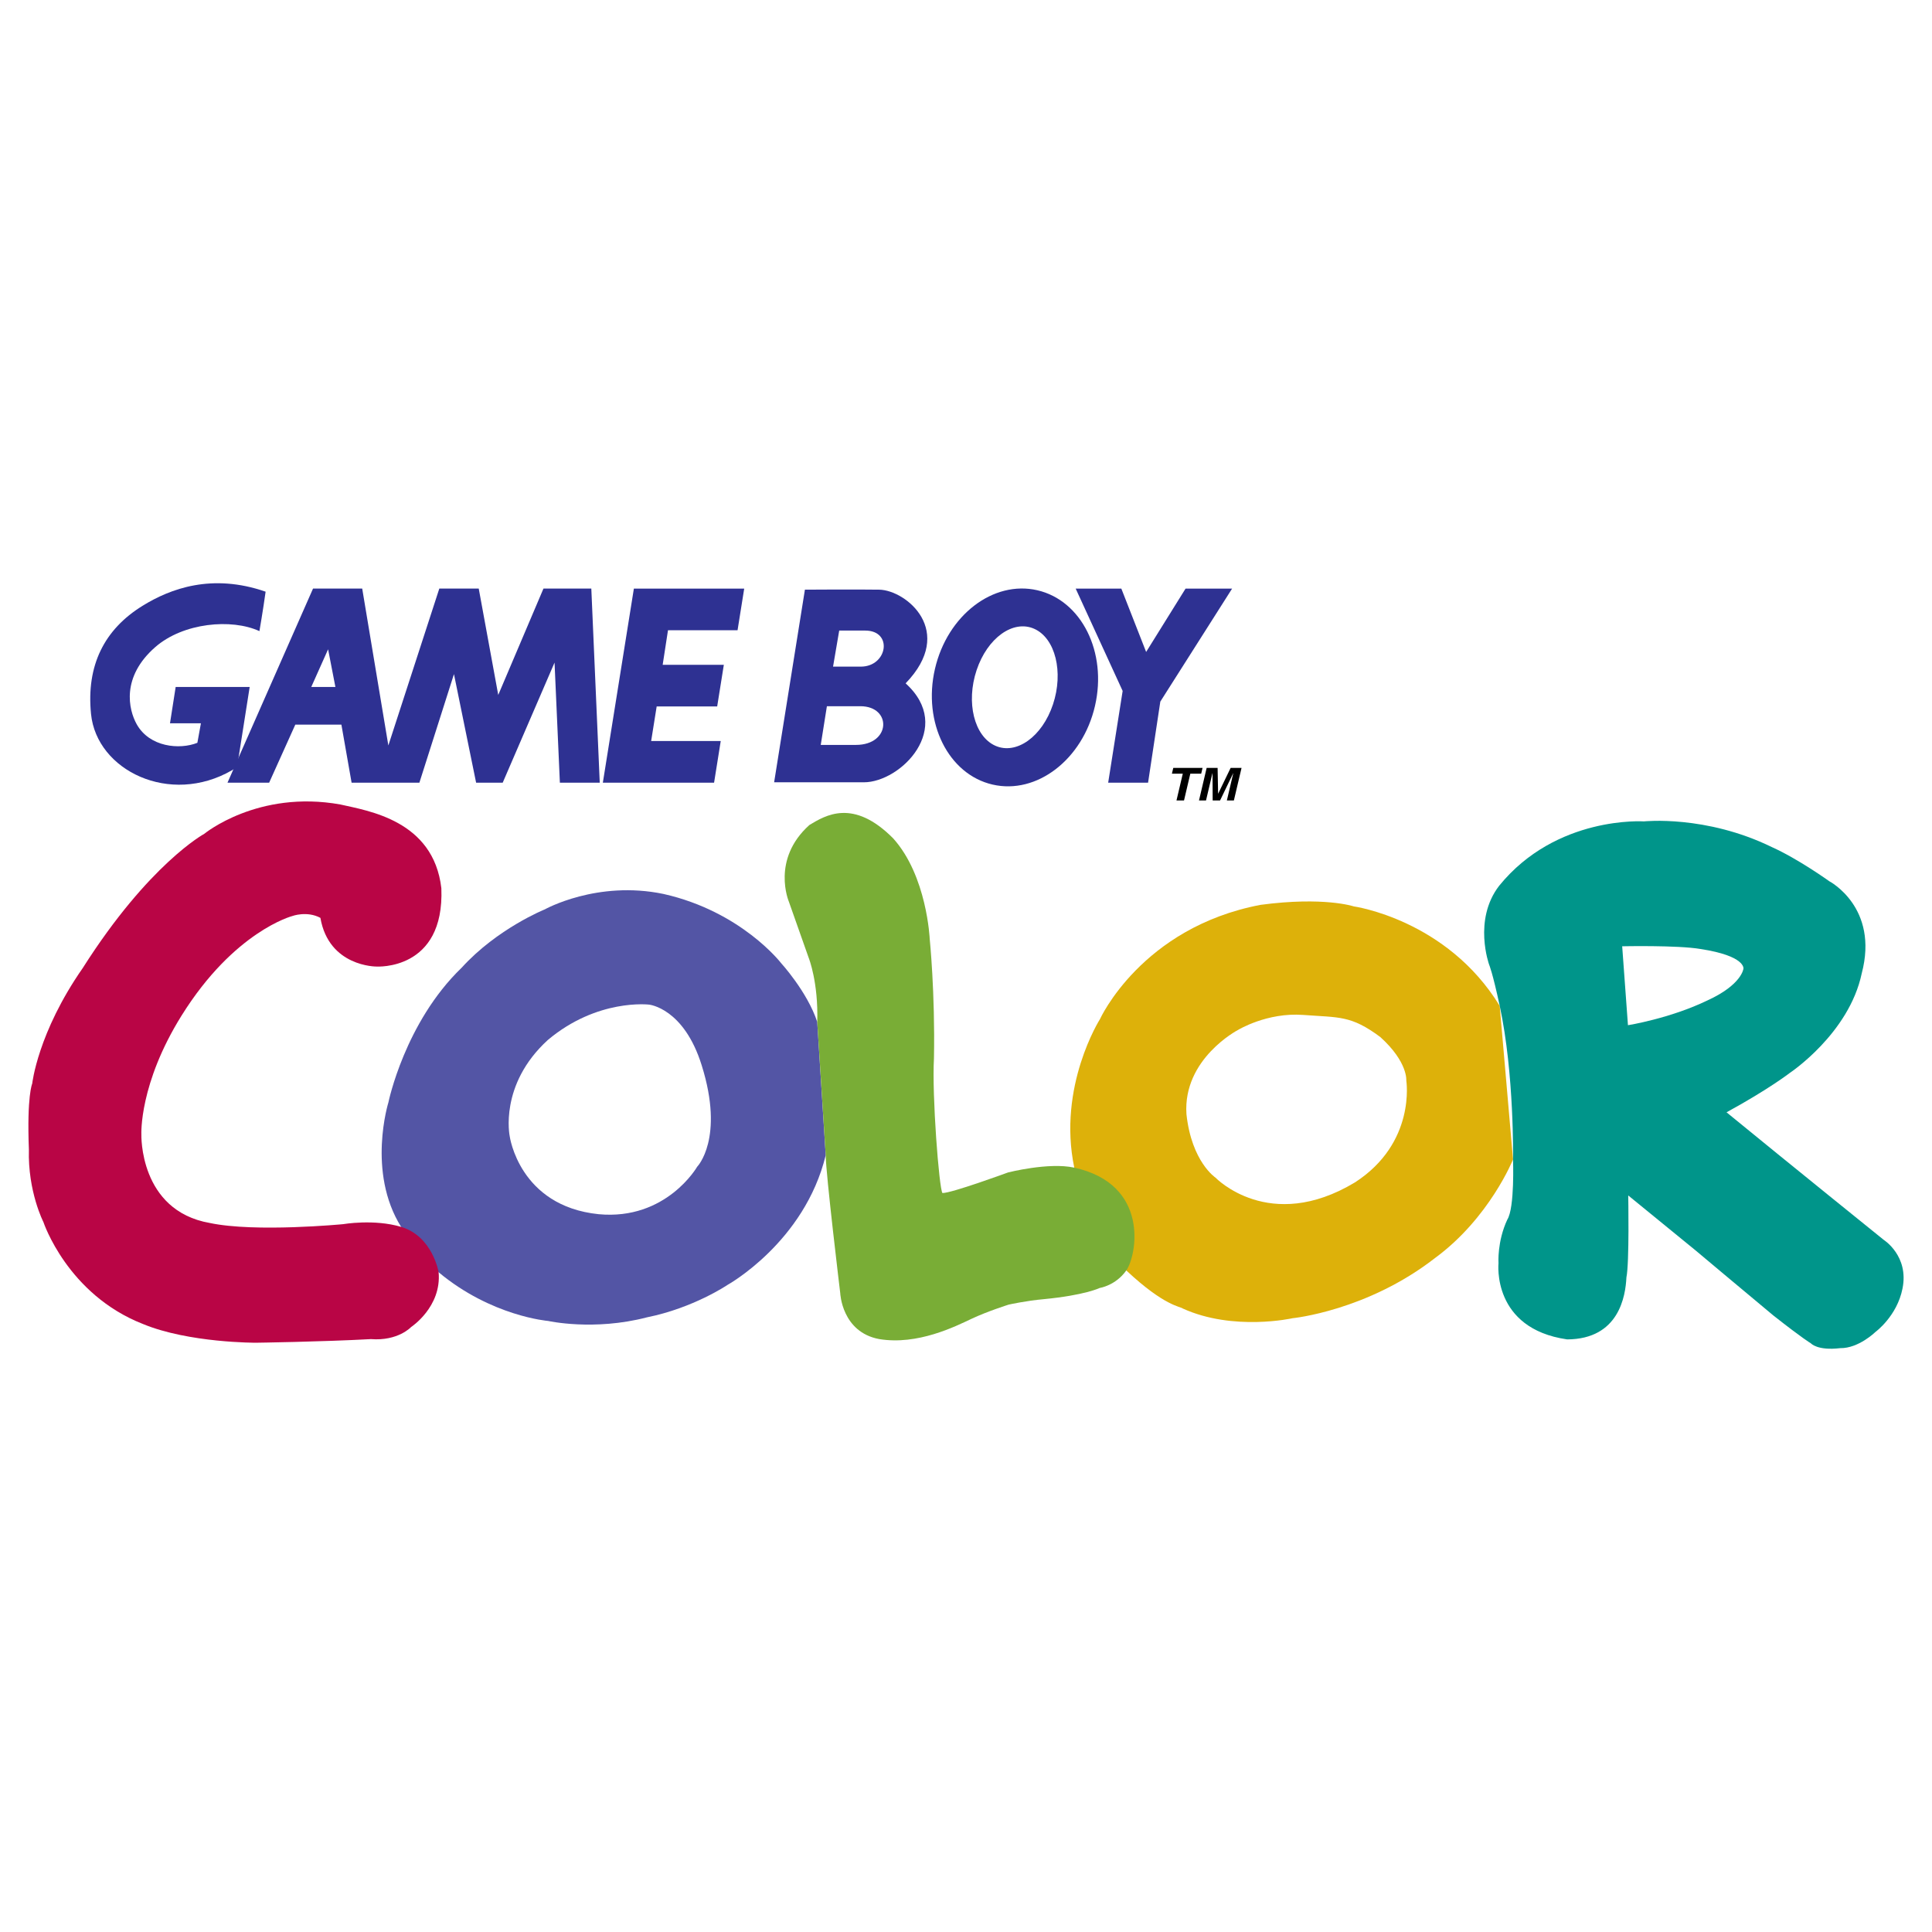 <?xml version="1.0" encoding="utf-8"?>
<!-- Generator: Adobe Illustrator 13.0.0, SVG Export Plug-In . SVG Version: 6.00 Build 14948)  -->
<!DOCTYPE svg PUBLIC "-//W3C//DTD SVG 1.0//EN" "http://www.w3.org/TR/2001/REC-SVG-20010904/DTD/svg10.dtd">
<svg version="1.0" id="Layer_1" xmlns="http://www.w3.org/2000/svg" xmlns:xlink="http://www.w3.org/1999/xlink" x="0px" y="0px"
	 width="192.756px" height="192.756px" viewBox="0 0 192.756 192.756" enable-background="new 0 0 192.756 192.756"
	 xml:space="preserve">
<g>
	<polygon fill-rule="evenodd" clip-rule="evenodd" fill="#FFFFFF" points="0,0 192.756,0 192.756,192.756 0,192.756 0,0 	"/>
	<path fill-rule="evenodd" clip-rule="evenodd" fill="#5355A5" d="M81.535,101.953c-0.995-3.016-3.621-5.882-3.621-5.882
		s-3.951-5.13-11.705-6.878c-6.638-1.389-11.857,1.538-11.857,1.538s-4.736,1.9-8.297,5.823c-5.671,5.46-7.301,13.425-7.301,13.425
		s-2.171,6.939,1.268,12.43l3.741,4.525c5.28,4.404,10.922,4.857,10.922,4.857s4.556,1.025,9.866-0.361
		c4.645-0.936,8.025-3.23,8.025-3.23s7.693-4.252,9.805-12.941L81.535,101.953L81.535,101.953z M69.558,116.404
		c0,0-3.078,5.371-9.835,4.736c-7.934-0.814-8.87-7.783-8.87-7.783s-1.085-5.129,3.801-9.594c4.948-4.164,10.107-3.531,10.107-3.531
		s3.47,0.332,5.25,6.064C72.303,113.6,69.558,116.404,69.558,116.404L69.558,116.404z"/>
	<path fill-rule="evenodd" clip-rule="evenodd" fill="#DDB10A" d="M149.626,100.355c-5.277-8.629-14.569-9.926-14.569-9.926
		s-2.958-0.996-9.293-0.152c-11.887,2.263-16.021,11.404-16.021,11.404s-4.254,6.697-2.564,14.812l5.189,10.258
		c3.831,3.59,5.399,3.59,5.642,3.803c5.068,2.293,10.951,0.965,10.951,0.965s7.422-0.725,14.21-6.004
		c5.431-3.982,7.785-9.836,7.785-9.836L149.626,100.355L149.626,100.355z M135.176,117.973c-8.538,5.129-13.907-0.482-13.907-0.482
		s-2.384-1.568-2.897-6.336c-0.361-5.52,5.129-8.387,5.129-8.387s2.897-1.779,6.518-1.508c3.621,0.271,4.766,0.029,7.692,2.203
		c2.775,2.504,2.596,4.344,2.596,4.344S141.3,114.021,135.176,117.973L135.176,117.973z"/>
	<path fill-rule="evenodd" clip-rule="evenodd" fill="#00958A" d="M150.956,115.682c0,0,0.18,4.826-0.574,6.002
		c-1.026,2.203-0.876,4.346-0.876,4.346s-0.693,6.516,6.851,7.602c5.188-0.029,5.822-4.346,5.911-6.184
		c0.303-1.449,0.182-8.178,0.182-8.178l6.728,5.492c0,0,4.889,4.104,7.754,6.486c2.99,2.354,3.74,2.775,3.74,2.775
		s0.636,0.754,2.926,0.482c1.844,0.031,3.532-1.629,3.532-1.629s2.141-1.568,2.682-4.314c0.665-3.258-1.867-4.857-1.867-4.857
		s-9.353-7.541-15.688-12.73c4.252-2.324,6.304-3.924,6.304-3.924s5.915-3.92,7.182-9.924c1.751-6.607-3.229-9.202-3.229-9.202
		s-3.107-2.233-5.734-3.41c-6.606-3.228-12.76-2.564-12.76-2.564s-8.75-0.603-14.452,6.427c-2.623,3.409-0.994,7.874-0.994,7.874
		s0.325,0.716,1.054,4.104C151.095,107.168,150.956,115.682,150.956,115.682L150.956,115.682z M162.421,102.285l-0.575-7.874
		c0,0,5.521-0.121,7.814,0.271c4.526,0.694,4.283,1.961,4.283,1.961s-0.15,1.598-3.589,3.168
		C166.612,101.621,162.421,102.285,162.421,102.285L162.421,102.285z"/>
	<path fill-rule="evenodd" clip-rule="evenodd" fill="#79AD36" d="M107.179,116.496c-2.542-0.559-6.607,0.48-6.607,0.48
		s-5.67,2.082-6.547,2.053c-0.331-0.482-1.055-9.744-0.843-13.455c0.121-6.547-0.423-11.888-0.423-11.888s-0.271-6.305-3.651-10.046
		c-3.982-4.012-6.757-2.293-8.356-1.328c-3.833,3.439-2.052,7.632-2.052,7.632l1.992,5.643c0,0,0.966,2.414,0.845,6.365
		l0.845,13.305c0,1.781,1.448,13.758,1.448,13.758s0.15,3.893,3.892,4.586c3.831,0.633,7.602-1.268,9.202-2.021
		c1.598-0.754,3.712-1.418,3.712-1.418s1.748-0.391,3.497-0.543c4.104-0.393,5.582-1.117,5.582-1.117s1.59-0.238,2.655-1.75
		C113.435,125.24,114.726,118.154,107.179,116.496L107.179,116.496z"/>
	<path fill-rule="evenodd" clip-rule="evenodd" fill="#B90545" d="M40.022,122.406c-2.695-0.805-5.792-0.271-5.792-0.271
		s-8.75,0.846-13.305-0.119c-7.06-1.238-6.82-8.84-6.82-8.84s-0.24-5.039,4.014-11.857c5.249-8.417,11.042-9.925,11.042-9.925
		s1.449-0.542,2.806,0.181c0.844,4.887,5.581,4.857,5.581,4.857s6.819,0.454,6.486-7.812c-0.784-6.789-7.332-7.725-10.077-8.357
		c-8.235-1.479-13.575,2.926-13.575,2.926s-5.521,2.988-12.128,13.395c-4.497,6.457-5.039,11.525-5.039,11.525
		s-0.543,1.207-0.332,6.578c-0.12,4.191,1.449,7.238,1.449,7.238s2.384,7.213,9.925,10.168c4.585,1.9,11.284,1.871,11.284,1.871
		s6.486-0.09,11.464-0.361c2.716,0.211,4.013-1.207,4.013-1.207s3.046-1.99,2.745-5.461
		C43.763,126.934,43.172,123.35,40.022,122.406L40.022,122.406z"/>
	<path fill-rule="evenodd" clip-rule="evenodd" fill="#2E3192" d="M59.837,78.088h-3.978l-0.532-11.981l-5.172,11.981h-2.653
		l-2.21-10.832l-3.449,10.832h-6.764l-1.018-5.791h-4.598l-2.609,5.791h-4.156l8.533-19.364h4.907l2.608,15.651l5.084-15.651h3.934
		l1.946,10.611l4.511-10.611h4.775L59.837,78.088L59.837,78.088z M33.463,68.538l-0.728-3.757l-1.68,3.757H33.463L33.463,68.538z"/>
	<polygon fill-rule="evenodd" clip-rule="evenodd" fill="#2E3192" points="71.244,78.088 71.908,73.932 64.966,73.932 
		65.516,70.484 71.553,70.484 72.217,66.328 66.115,66.328 66.646,62.879 73.586,62.879 74.25,58.724 63.242,58.724 60.146,78.088 
		71.244,78.088 	"/>
	<polygon fill-rule="evenodd" clip-rule="evenodd" fill="#2E3192" points="122.928,58.724 118.284,58.724 114.35,65.045 
		111.875,58.724 107.32,58.724 112.007,68.936 110.563,78.088 114.543,78.088 115.765,69.998 122.928,58.724 	"/>
	<path fill-rule="evenodd" clip-rule="evenodd" fill="#2E3192" d="M93.279,66.74c1.236-5.354,5.812-8.868,10.22-7.849
		c4.41,1.019,6.983,6.184,5.748,11.538c-1.234,5.354-5.812,8.867-10.22,7.848C94.617,77.259,92.044,72.093,93.279,66.74
		L93.279,66.74z M99.301,74.401c2.104,0.941,4.683-0.906,5.756-4.126c1.072-3.221,0.237-6.597-1.867-7.538
		c-2.105-0.942-4.681,0.905-5.755,4.127C96.361,70.085,97.197,73.458,99.301,74.401L99.301,74.401z"/>
	<path fill-rule="evenodd" clip-rule="evenodd" fill="#2E3192" d="M14.211,60.448c-3.792,2.346-5.615,5.923-5.129,10.787
		c0.564,5.642,7.87,9.196,14.06,5.615c0.541-0.313,0.33-0.263,0.531-0.442l1.238-7.87h-7.384l-0.566,3.625h3.085l-0.354,1.947
		c-1.768,0.706-4.774,0.441-6.056-1.858c-0.812-1.456-1.564-4.706,1.857-7.693c2.784-2.432,7.604-2.873,10.39-1.591
		c0,0,0.354-2.034,0.618-3.936C21.152,57.176,16.995,58.724,14.211,60.448L14.211,60.448z"/>
	<path fill-rule="evenodd" clip-rule="evenodd" fill="#2E3192" d="M83.728,62.912c0,0,0.088,0,2.59,0
		c2.808,0,2.238,3.598-0.438,3.598c-2.195,0-2.766,0-2.766,0L83.728,62.912L83.728,62.912z M82.5,70.459c0,0,0.834,0,3.334,0
		c3.16,0,3.073,3.861-0.438,3.861c-2.192,0-3.51,0-3.51,0L82.5,70.459L82.5,70.459z M80.306,58.832L77.235,78.05c0,0,6.362,0,8.95,0
		c3.686,0,9.075-5.432,4.169-9.872c5.044-5.221,0.042-9.301-2.633-9.346c-2.149-0.036-7.458,0-7.458,0H80.306L80.306,58.832z"/>
	<polygon fill-rule="evenodd" clip-rule="evenodd" points="118.129,79.864 117.378,79.864 118.007,77.189 116.922,77.189 
		117.058,76.614 119.978,76.614 119.843,77.189 118.758,77.189 118.129,79.864 	"/>
	<polygon fill-rule="evenodd" clip-rule="evenodd" points="123.104,79.864 122.404,79.864 123.043,77.148 123.033,77.148 
		121.726,79.864 120.989,79.864 120.973,77.148 120.963,77.148 120.324,79.864 119.624,79.864 120.388,76.614 121.481,76.614 
		121.531,79.177 121.541,79.177 122.782,76.614 123.869,76.614 123.104,79.864 	"/>
</g>
</svg>
